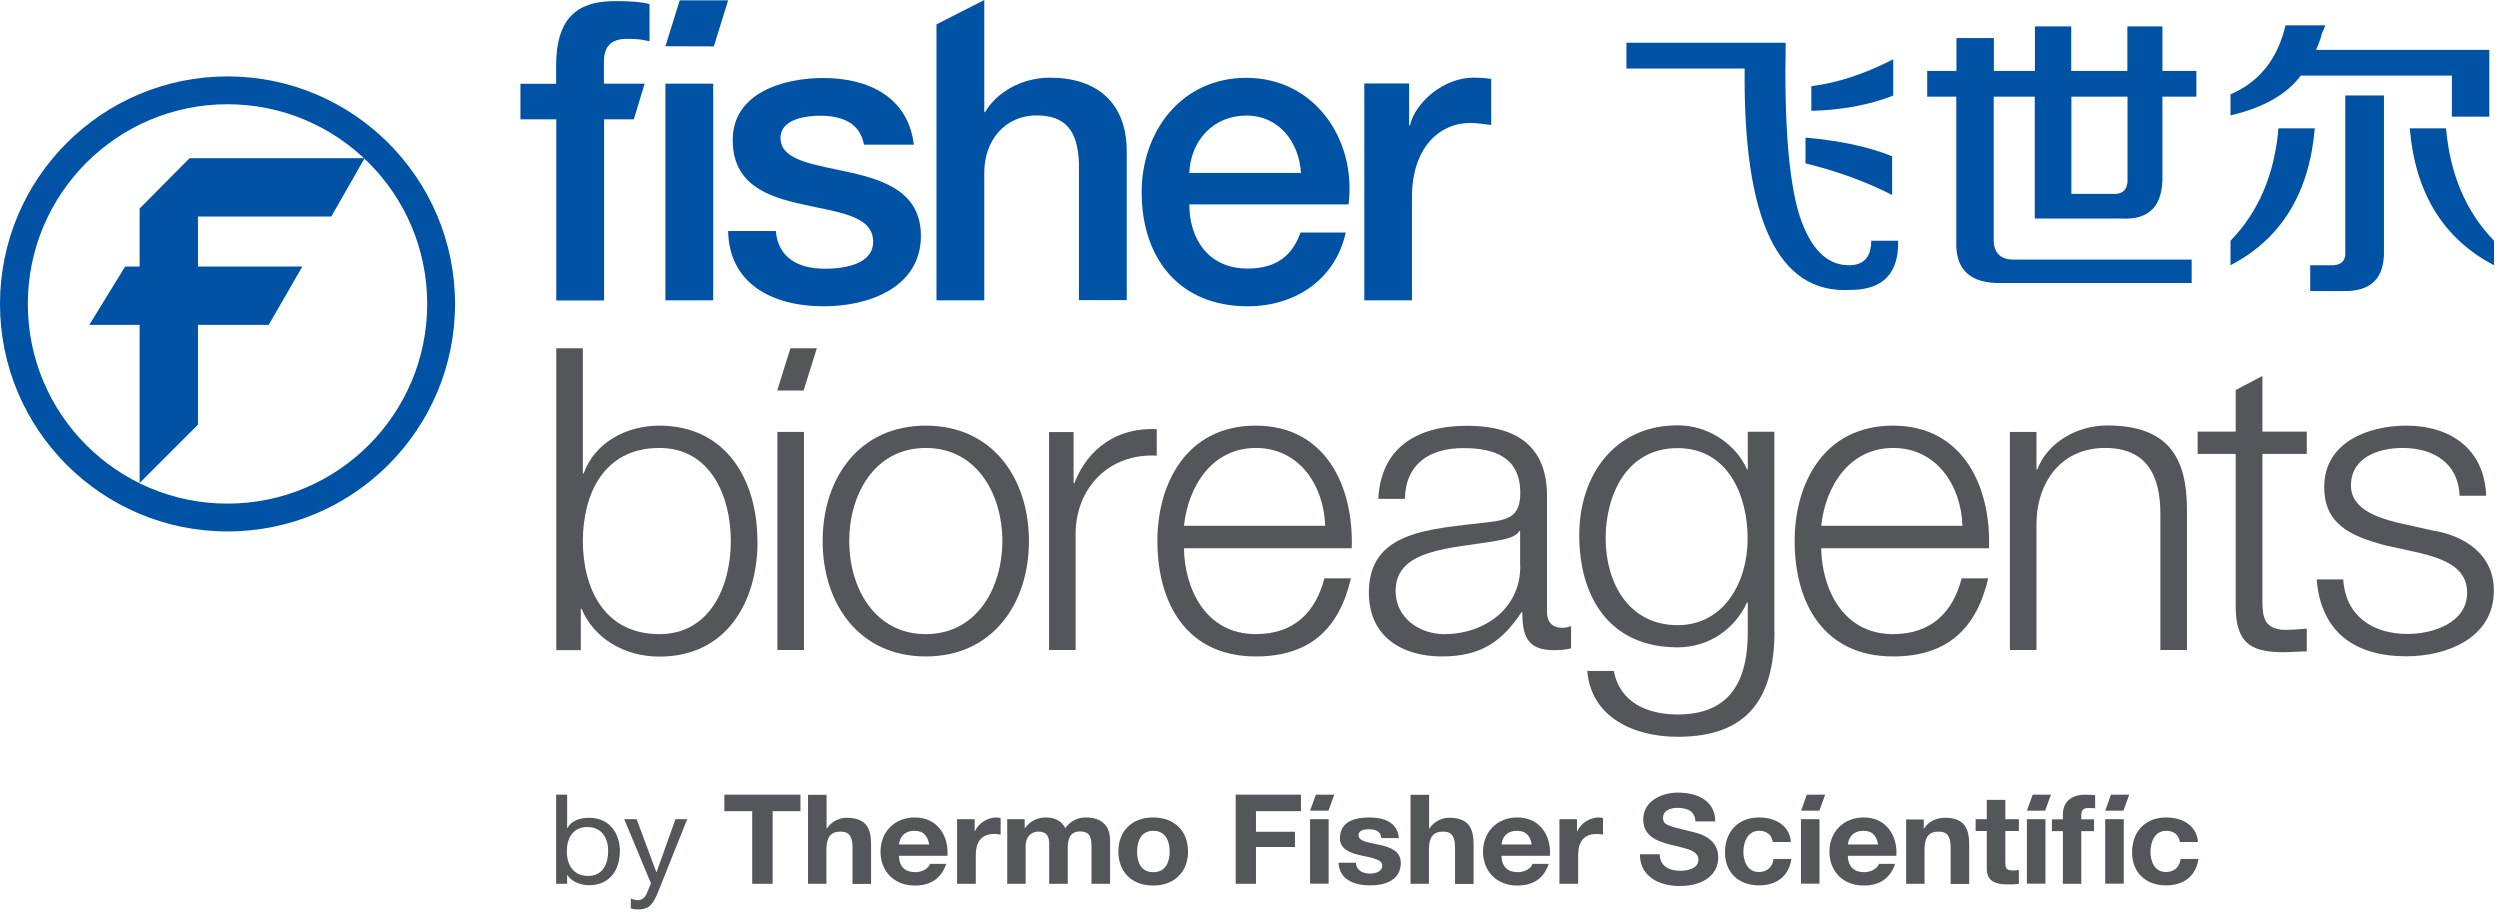 <svg width="159" height="58" viewBox="0 0 159 58" fill="none" xmlns="http://www.w3.org/2000/svg">
    <g clip-path="url(#clip0_10639_2835)">
        <path d="M59.56 19.1H62.6V10.97C62.6 8.94 63.91 7.34 65.93 7.34C67.72 7.34 68.57 8.27 68.62 10.43V19.09H71.66V9.63C71.66 6.54 69.77 4.94 66.78 4.94C64.97 4.94 63.39 5.87 62.65 7.13H62.6V0L59.56 1.55V19.1Z" fill="#0052A4"/>
        <path d="M33.11 7.59H35.38V19.11H38.42V7.59H40.31L41 5.32H38.41V3.91C38.41 2.76 39.08 2.47 39.9 2.47C40.51 2.47 40.91 2.52 41.31 2.63V0.26C40.83 0.13 40.14 0.07 39.18 0.07C37.21 0.07 35.37 0.66 35.37 4.18V5.33H33.1V7.6L33.11 7.59Z" fill="#0052A4"/>
        <path d="M45.36 5.32H42.32V19.1H45.36V5.32Z" fill="#0052A4"/>
        <path d="M46.31 14.68C46.36 17.93 48.95 19.48 52.41 19.48C55.26 19.48 58.57 18.28 58.57 15C58.57 12.28 56.33 11.48 54.12 10.98C51.88 10.47 49.64 10.26 49.64 8.77C49.64 7.57 51.27 7.36 52.15 7.36C53.48 7.36 54.68 7.76 54.95 9.2H58.12C57.75 6.14 55.19 4.96 52.36 4.96C49.85 4.96 46.6 5.89 46.6 8.91C46.6 11.71 48.79 12.51 51.02 12.99C53.23 13.5 55.45 13.68 55.53 15.28C55.61 16.85 53.61 17.09 52.46 17.09C50.83 17.09 49.5 16.45 49.34 14.69H46.3L46.31 14.68Z" fill="#0052A4"/>
        <path d="M82.73 11H75.64C75.72 8.95 77.16 7.35 79.27 7.35C81.38 7.35 82.63 9.08 82.74 11M79.27 4.95C75.17 4.95 72.61 8.31 72.61 12.23C72.61 16.47 75.04 19.48 79.35 19.48C82.36 19.48 84.92 17.8 85.59 14.79H82.71C82.18 16.31 81.11 17.08 79.35 17.08C76.82 17.08 75.64 15.16 75.64 13H85.77C86.28 8.87 83.61 4.95 79.27 4.95Z" fill="#0052A4"/>
        <path d="M86.76 19.1H89.8V12.54C89.8 9.5 91.45 7.82 93.53 7.82C93.96 7.82 94.41 7.9 94.84 7.95V5.02C94.57 4.99 94.39 4.94 93.69 4.94C91.82 4.94 90.01 6.51 89.67 7.98H89.62V5.31H86.77V19.09L86.76 19.1Z" fill="#0052A4"/>
        <path d="M46.31 0.02L45.4 2.95L42.32 2.94L43.23 0.02H46.31Z" fill="#0052A4"/>
        <path d="M51.95 22.15L51.11 24.84H49.43L50.27 22.15H51.95Z" fill="#555659"/>
        <path d="M46.48 34.41C46.48 37.29 45.16 40.33 41.94 40.33C38.34 40.33 37.07 37.29 37.07 34.41C37.07 31.53 38.33 28.49 41.94 28.49C45.17 28.49 46.48 31.53 46.48 34.41ZM48.17 34.41C48.17 30.48 46.15 27.07 41.93 27.07C39.86 27.07 37.84 28.12 37.12 30.11H37.07V22.15H35.38V41.35H36.94V38.72H36.99C37.77 40.6 39.71 41.76 41.94 41.76C46.16 41.76 48.18 38.35 48.18 34.42" fill="#555659"/>
        <path d="M63.75 34.41C63.75 37.37 62.14 40.33 58.88 40.33C55.62 40.33 54.01 37.37 54.01 34.41C54.01 31.45 55.62 28.49 58.88 28.49C62.14 28.49 63.75 31.45 63.75 34.41ZM65.44 34.41C65.44 30.43 63.13 27.07 58.88 27.07C54.63 27.07 52.32 30.43 52.32 34.41C52.32 38.39 54.63 41.75 58.88 41.75C63.13 41.75 65.44 38.39 65.44 34.41Z" fill="#555659"/>
        <path d="M66.72 41.34H68.41V33.95C68.41 31.07 70.51 28.81 73.57 28.98V27.29C71.07 27.18 69.19 28.5 68.33 30.73H68.28V27.48H66.72V41.35V41.34Z" fill="#555659"/>
        <path d="M84.28 33.44H75.3C75.57 30.91 77.1 28.49 79.87 28.49C82.64 28.49 84.2 30.88 84.28 33.44ZM79.87 27.07C75.46 27.07 73.61 30.75 73.61 34.41C73.61 38.36 75.46 41.75 79.87 41.75C83.37 41.75 85.19 39.92 85.92 36.78H84.23C83.69 38.88 82.35 40.33 79.87 40.33C76.62 40.33 75.33 37.35 75.3 34.87H85.97C86.11 30.97 84.33 27.07 79.87 27.07Z" fill="#555659"/>
        <path d="M96.69 35.97C96.72 38.69 94.43 40.33 91.85 40.33C90.26 40.33 88.76 39.28 88.76 37.59C88.76 34.87 92.34 34.9 95.21 34.39C95.67 34.31 96.42 34.17 96.63 33.77H96.68V35.97H96.69ZM99.92 41.24V39.82C99.79 39.87 99.57 39.93 99.38 39.93C98.71 39.93 98.39 39.55 98.39 38.91V31.54C98.39 27.83 95.73 27.08 93.28 27.08C90.11 27.08 87.82 28.48 87.66 31.73H89.35C89.4 29.47 90.96 28.5 93.06 28.5C95.05 28.5 96.69 29.07 96.69 31.35C96.69 32.88 95.91 33.07 94.51 33.23C90.85 33.66 87.06 33.79 87.06 37.69C87.06 40.49 89.16 41.75 91.71 41.75C94.26 41.75 95.58 40.73 96.77 38.93H96.82C96.82 40.38 97.09 41.35 98.81 41.35C99.27 41.35 99.54 41.32 99.91 41.24" fill="#555659"/>
        <path d="M111.15 34.25C111.15 37.07 109.62 39.76 106.69 39.76C103.57 39.76 102.12 37.04 102.12 34.25C102.12 31.46 103.46 28.5 106.69 28.5C109.92 28.5 111.15 31.54 111.15 34.25ZM112.85 40.21V27.46H111.16V29.85H111.11C110.44 28.32 108.72 27.05 106.7 27.05C102.69 27.05 100.44 30.22 100.44 34.04C100.44 37.86 102.27 41.17 106.7 41.17C108.69 41.17 110.33 40.01 111.11 38.32H111.16V40.2C111.16 43.59 109.82 45.44 106.7 45.44C104.82 45.44 103.02 44.71 102.64 42.67H100.95C101.19 45.63 103.93 46.86 106.7 46.86C111.24 46.86 112.83 44.33 112.86 40.19" fill="#555659"/>
        <path d="M124.81 33.44H115.83C116.1 30.91 117.63 28.49 120.4 28.49C123.17 28.49 124.73 30.88 124.81 33.44ZM120.4 27.07C115.99 27.07 114.14 30.75 114.14 34.41C114.14 38.36 115.99 41.75 120.4 41.75C123.9 41.75 125.72 39.92 126.45 36.78H124.76C124.22 38.88 122.88 40.33 120.4 40.33C117.15 40.33 115.86 37.35 115.83 34.87H126.5C126.64 30.97 124.86 27.07 120.4 27.07Z" fill="#555659"/>
        <path d="M127.83 41.34H129.52V33.25C129.57 30.53 131.19 28.49 133.88 28.49C136.57 28.49 137.4 30.29 137.4 32.68V41.34H139.09V32.41C139.09 29.1 137.91 27.06 134.01 27.06C132.05 27.06 130.19 28.19 129.57 29.86H129.52V27.47H127.83V41.34Z" fill="#555659"/>
        <path d="M158.12 31.53C158.01 28.52 155.81 27.07 153.04 27.07C150.59 27.07 147.82 28.15 147.82 30.97C147.82 33.34 149.49 34.09 151.69 34.68L153.87 35.16C155.4 35.54 156.91 36.07 156.91 37.69C156.91 39.63 154.71 40.32 153.12 40.32C150.86 40.32 149.17 39.14 149.03 36.85H147.34C147.61 40.24 149.81 41.74 153.04 41.74C155.62 41.74 158.61 40.58 158.61 37.57C158.61 35.15 156.59 34.02 154.66 33.73L152.4 33.22C151.24 32.92 149.52 32.39 149.52 30.88C149.52 29.08 151.29 28.49 152.8 28.49C154.74 28.49 156.35 29.43 156.43 31.53H158.12Z" fill="#555659"/>
        <path d="M51.13 27.47H49.44V41.34H51.13V27.47Z" fill="#555659"/>
        <path d="M142.19 24.79V27.45H139.77V28.87H142.19V38.36C142.16 40.73 142.94 41.48 145.2 41.48C145.71 41.48 146.19 41.43 146.71 41.43V39.98C146.23 40.03 145.74 40.06 145.26 40.06C144.05 39.98 143.89 39.33 143.89 38.23V28.87H146.71V27.45H143.89V23.91L142.2 24.8L142.19 24.79Z" fill="#555659"/>
        <path d="M83.32 51.56H84.49L84.86 50.54H83.69L83.32 51.56Z" fill="#555659"/>
        <path d="M114.55 51.56H115.71L116.08 50.54H114.91L114.55 51.56Z" fill="#555659"/>
        <path d="M128.91 51.56H130.07L130.44 50.54H129.28L128.91 51.56Z" fill="#555659"/>
        <path d="M133.89 51.56H135.05L135.42 50.54H134.26L133.89 51.56Z" fill="#555659"/>
        <path d="M23.19 10.06H12.06L8.88 13.26V16.95H7.96L5.68 20.66H8.88V30.72L12.59 27.01V20.66H17.09L19.23 16.95H12.59V13.77H21.07L23.19 10.06Z" fill="#0052A4"/>
        <path d="M1.77 19.33C1.77 12.32 7.46 6.63 14.47 6.63C21.48 6.63 27.17 12.32 27.17 19.33C27.17 26.34 21.48 32.03 14.47 32.03C7.46 32.03 1.77 26.35 1.77 19.33ZM14.47 33.8C22.46 33.8 28.94 27.32 28.94 19.33C28.94 11.34 22.46 4.86 14.47 4.86C6.48 4.86 0 11.34 0 19.33C0 27.32 6.48 33.8 14.47 33.8Z" fill="#0052A4"/>
        <path d="M38.68 54.12C38.68 54.92 38.36 55.71 37.4 55.71C36.44 55.71 36.05 54.96 36.05 54.15C36.05 53.34 36.41 52.6 37.36 52.6C38.31 52.6 38.68 53.35 38.68 54.12ZM39.43 54.17C39.43 53.01 38.78 52.01 37.46 52.01C36.87 52.01 36.33 52.21 36.09 52.66H36.07V50.54H35.37V56.21H36.07V55.66H36.09C36.4 56.14 37.03 56.3 37.47 56.3C38.78 56.3 39.42 55.32 39.42 54.16" fill="#555659"/>
        <path d="M43.71 52.1H42.96L41.76 55.46H41.74L40.49 52.1H39.7L41.4 56.18L41.11 56.88C40.98 57.12 40.82 57.25 40.53 57.25C40.39 57.25 40.25 57.19 40.12 57.15V57.77C40.28 57.83 40.44 57.84 40.61 57.84C41.24 57.84 41.53 57.55 41.85 56.74L43.71 52.09V52.1Z" fill="#555659"/>
        <path d="M47.84 56.21H49.14V51.59H50.91V50.54H46.07V51.59H47.84V56.21Z" fill="#555659"/>
        <path d="M78.59 56.21H79.88V53.87H82.36V52.9H79.88V51.59H82.74V50.54H78.59V56.21Z" fill="#555659"/>
        <path d="M84.5 52.1H83.32V56.2H84.5V52.1Z" fill="#555659"/>
        <path d="M85.13 54.87C85.18 55.96 86.15 56.31 87.14 56.31C88.13 56.31 89.09 55.96 89.09 54.88C89.09 54.12 88.42 53.88 87.73 53.73C87.06 53.58 86.4 53.52 86.4 53.12C86.4 52.79 86.79 52.74 87.05 52.74C87.47 52.74 87.82 52.86 87.85 53.3H88.97C88.88 52.29 88.02 51.99 87.08 51.99C86.14 51.99 85.22 52.26 85.22 53.31C85.22 54.03 85.9 54.26 86.58 54.41C87.42 54.58 87.91 54.7 87.91 55.04C87.91 55.44 87.48 55.56 87.14 55.56C86.68 55.56 86.25 55.36 86.24 54.87H85.12H85.13Z" fill="#555659"/>
        <path d="M89.7 56.21H90.88V54.06C90.88 53.23 91.15 52.89 91.79 52.89C92.34 52.89 92.54 53.22 92.54 53.9V56.22H93.72V53.7C93.72 52.68 93.41 52.01 92.16 52.01C91.72 52.01 91.21 52.23 90.91 52.69H90.89V50.55H89.71V56.22L89.7 56.21Z" fill="#555659"/>
        <path d="M97.41 53.71H95.5C95.52 53.39 95.73 52.84 96.48 52.84C97.05 52.84 97.31 53.14 97.42 53.71M98.58 54.43C98.66 53.17 97.96 51.99 96.5 51.99C95.2 51.99 94.32 52.93 94.32 54.16C94.32 55.39 95.16 56.32 96.5 56.32C97.47 56.32 98.17 55.91 98.5 54.94H97.47C97.4 55.19 97.02 55.47 96.54 55.47C95.89 55.47 95.52 55.14 95.49 54.43H98.58Z" fill="#555659"/>
        <path d="M99.19 56.21H100.37V54.36C100.37 53.64 100.67 53.04 101.53 53.04C101.67 53.04 101.84 53.06 101.95 53.08V52.03C101.88 52.01 101.78 51.99 101.69 51.99C101.12 51.99 100.54 52.35 100.32 52.86H100.3V52.1H99.18V56.2L99.19 56.21Z" fill="#555659"/>
        <path d="M104.3 54.33C104.28 55.73 105.51 56.35 106.82 56.35C108.43 56.35 109.28 55.57 109.28 54.53C109.28 53.24 107.96 52.98 107.53 52.88C106.05 52.52 105.77 52.46 105.77 52.02C105.77 51.54 106.25 51.38 106.66 51.38C107.28 51.38 107.79 51.55 107.83 52.24H109.09C109.09 50.93 107.96 50.41 106.72 50.41C105.65 50.41 104.51 50.96 104.51 52.12C104.51 53.18 105.4 53.51 106.27 53.73C107.14 53.95 108.02 54.06 108.02 54.67C108.02 55.25 107.32 55.38 106.87 55.38C106.17 55.38 105.56 55.09 105.56 54.33H104.3Z" fill="#555659"/>
        <path d="M113.9 53.55C113.83 52.5 112.9 51.99 111.89 51.99C110.5 51.99 109.71 52.93 109.71 54.21C109.71 55.49 110.58 56.31 111.87 56.31C113 56.31 113.78 55.71 113.93 54.63H112.8C112.73 55.13 112.41 55.46 111.86 55.46C111.12 55.46 110.88 54.75 110.88 54.17C110.88 53.59 111.13 52.84 111.88 52.84C112.37 52.84 112.67 53.09 112.75 53.55H113.9Z" fill="#555659"/>
        <path d="M115.72 52.1H114.54V56.2H115.72V52.1Z" fill="#555659"/>
        <path d="M119.44 53.71H117.53C117.55 53.39 117.76 52.84 118.51 52.84C119.08 52.84 119.34 53.14 119.45 53.71M120.61 54.43C120.69 53.17 119.99 51.99 118.53 51.99C117.23 51.99 116.35 52.93 116.35 54.16C116.35 55.39 117.19 56.32 118.53 56.32C119.5 56.32 120.2 55.91 120.53 54.94H119.5C119.43 55.19 119.05 55.47 118.57 55.47C117.92 55.47 117.55 55.14 117.52 54.43H120.61Z" fill="#555659"/>
        <path d="M121.22 56.21H122.4V54.06C122.4 53.23 122.67 52.89 123.31 52.89C123.86 52.89 124.06 53.22 124.06 53.9V56.22H125.24V53.7C125.24 52.68 124.93 52.01 123.68 52.01C123.18 52.01 122.67 52.23 122.37 52.69H122.35V52.12H121.23V56.22L121.22 56.21Z" fill="#555659"/>
        <path d="M127.54 50.87H126.36V52.1H125.65V52.85H126.36V55.27C126.36 56.09 126.99 56.25 127.71 56.25C127.94 56.25 128.2 56.25 128.4 56.21V55.33C128.28 55.35 128.16 55.36 128.04 55.36C127.64 55.36 127.54 55.26 127.54 54.88V52.85H128.4V52.1H127.54V50.87Z" fill="#555659"/>
        <path d="M130.09 52.1H128.91V56.2H130.09V52.1Z" fill="#555659"/>
        <path d="M135.07 52.1H133.89V56.2H135.07V52.1Z" fill="#555659"/>
        <path d="M131.19 56.21H132.37V52.86H133.18V52.11H132.37V51.86C132.37 51.52 132.5 51.39 132.82 51.39C132.97 51.39 133.11 51.39 133.25 51.41V50.57C133.05 50.57 132.84 50.54 132.63 50.54C131.67 50.54 131.2 51.06 131.2 51.79V52.11H130.5V52.86H131.2V56.21H131.19Z" fill="#555659"/>
        <path d="M139.79 53.55C139.72 52.5 138.79 51.99 137.78 51.99C136.39 51.99 135.6 52.93 135.6 54.21C135.6 55.49 136.47 56.31 137.76 56.31C138.89 56.31 139.67 55.71 139.82 54.63H138.69C138.62 55.13 138.3 55.46 137.75 55.46C137.01 55.46 136.77 54.75 136.77 54.17C136.77 53.59 137.02 52.84 137.77 52.84C138.26 52.84 138.56 53.09 138.64 53.55H139.79Z" fill="#555659"/>
        <path d="M51.38 56.21H52.56V54.06C52.56 53.23 52.83 52.89 53.47 52.89C54.02 52.89 54.22 53.22 54.22 53.9V56.22H55.4V53.7C55.4 52.68 55.09 52.01 53.84 52.01C53.4 52.01 52.89 52.23 52.59 52.69H52.57V50.55H51.39V56.22L51.38 56.21Z" fill="#555659"/>
        <path d="M59.09 53.71H57.18C57.2 53.39 57.41 52.84 58.16 52.84C58.73 52.84 58.99 53.14 59.1 53.71M60.26 54.43C60.34 53.17 59.64 51.99 58.18 51.99C56.88 51.99 56 52.93 56 54.16C56 55.39 56.84 56.32 58.18 56.32C59.15 56.32 59.85 55.91 60.18 54.94H59.15C59.08 55.19 58.7 55.47 58.22 55.47C57.57 55.47 57.2 55.14 57.17 54.43H60.26Z" fill="#555659"/>
        <path d="M60.88 56.21H62.06V54.36C62.06 53.64 62.36 53.04 63.22 53.04C63.36 53.04 63.53 53.06 63.64 53.08V52.03C63.57 52.01 63.47 51.99 63.38 51.99C62.81 51.99 62.23 52.35 62.01 52.86H61.99V52.1H60.87V56.2L60.88 56.21Z" fill="#555659"/>
        <path d="M64.05 56.21H65.23V53.83C65.23 53.03 65.79 52.89 66.02 52.89C66.77 52.89 66.73 53.44 66.73 53.91V56.21H67.91V53.92C67.91 53.4 68.03 52.88 68.7 52.88C69.37 52.88 69.42 53.33 69.42 53.88V56.21H70.6V53.46C70.6 52.4 69.95 51.99 69.04 51.99C68.44 51.99 68 52.32 67.75 52.67C67.52 52.18 67.04 51.99 66.5 51.99C65.96 51.99 65.5 52.24 65.19 52.66H65.17V52.1H64.06V56.2L64.05 56.21Z" fill="#555659"/>
        <path d="M74.39 54.16C74.39 54.81 74.15 55.47 73.35 55.47C72.55 55.47 72.32 54.81 72.32 54.16C72.32 53.51 72.56 52.84 73.35 52.84C74.14 52.84 74.39 53.5 74.39 54.16ZM75.56 54.16C75.56 52.85 74.69 51.99 73.34 51.99C71.99 51.99 71.13 52.85 71.13 54.16C71.13 55.47 72 56.32 73.34 56.32C74.68 56.32 75.56 55.46 75.56 54.16Z" fill="#555659"/>
        <path d="M117.66 18.44C113.09 18.69 110.86 14 110.96 4.36H103.44V2.72H113.57C113.47 7.88 113.77 11.56 114.46 13.74C115.15 15.83 116.2 16.87 117.59 16.87C118.53 16.87 119.01 16.35 119.01 15.31H120.72C120.77 17.4 119.75 18.44 117.67 18.44H117.66ZM120.34 12.4C118.7 11.56 116.86 10.89 114.83 10.39V8.75C117.06 8.95 118.9 9.35 120.34 9.94V12.4ZM115.2 7.04V5.48C116.84 5.28 118.58 4.71 120.41 3.77V6.08C118.87 6.68 117.13 7 115.2 7.05V7.04Z" fill="#0052A4"/>
        <path d="M122.57 6.15V4.51H124.43V2.42H126.81V4.51H129.42V1.68H131.73V4.51H135.3V1.68H137.53V4.51H139.69V6.15H137.53V11.14C137.58 13.08 136.71 14 134.92 13.9H129.41V6.15H126.8V15.09C126.75 16.08 127.22 16.56 128.22 16.51H139.39V18H127.32C125.33 18.05 124.37 17.18 124.42 15.39V6.15H122.56H122.57ZM134.34 12.33C135.03 12.38 135.36 12.03 135.31 11.29V6.15H131.74V12.33H134.35H134.34Z" fill="#0052A4"/>
        <path d="M141.86 7.34V6C143.7 5.21 144.86 3.74 145.36 1.61H147.89C147.84 1.76 147.77 1.93 147.67 2.13C147.62 2.38 147.5 2.73 147.3 3.17H158.32V7.42H155.94V4.81H146.33C145.44 6 143.95 6.85 141.86 7.34ZM141.86 16.87V15.31C143.65 13.47 144.66 11.09 144.91 8.16H147.22C146.87 12.28 145.09 15.19 141.86 16.87ZM146.93 18.51V16.87H148.12C148.87 16.92 149.21 16.62 149.16 15.98V6.07H151.62V15.9C151.67 17.69 150.8 18.56 149.01 18.51H146.93ZM158.62 16.87C155.39 15.18 153.61 12.28 153.26 8.16H155.57C155.82 11.09 156.84 13.47 158.62 15.31V16.87Z" fill="#0052A4"/>
    </g>
    <defs>
        <clipPath id="clip0_10639_2835">
            <rect width="158.62" height="57.85" fill="white"/>
        </clipPath>
    </defs>
</svg>
